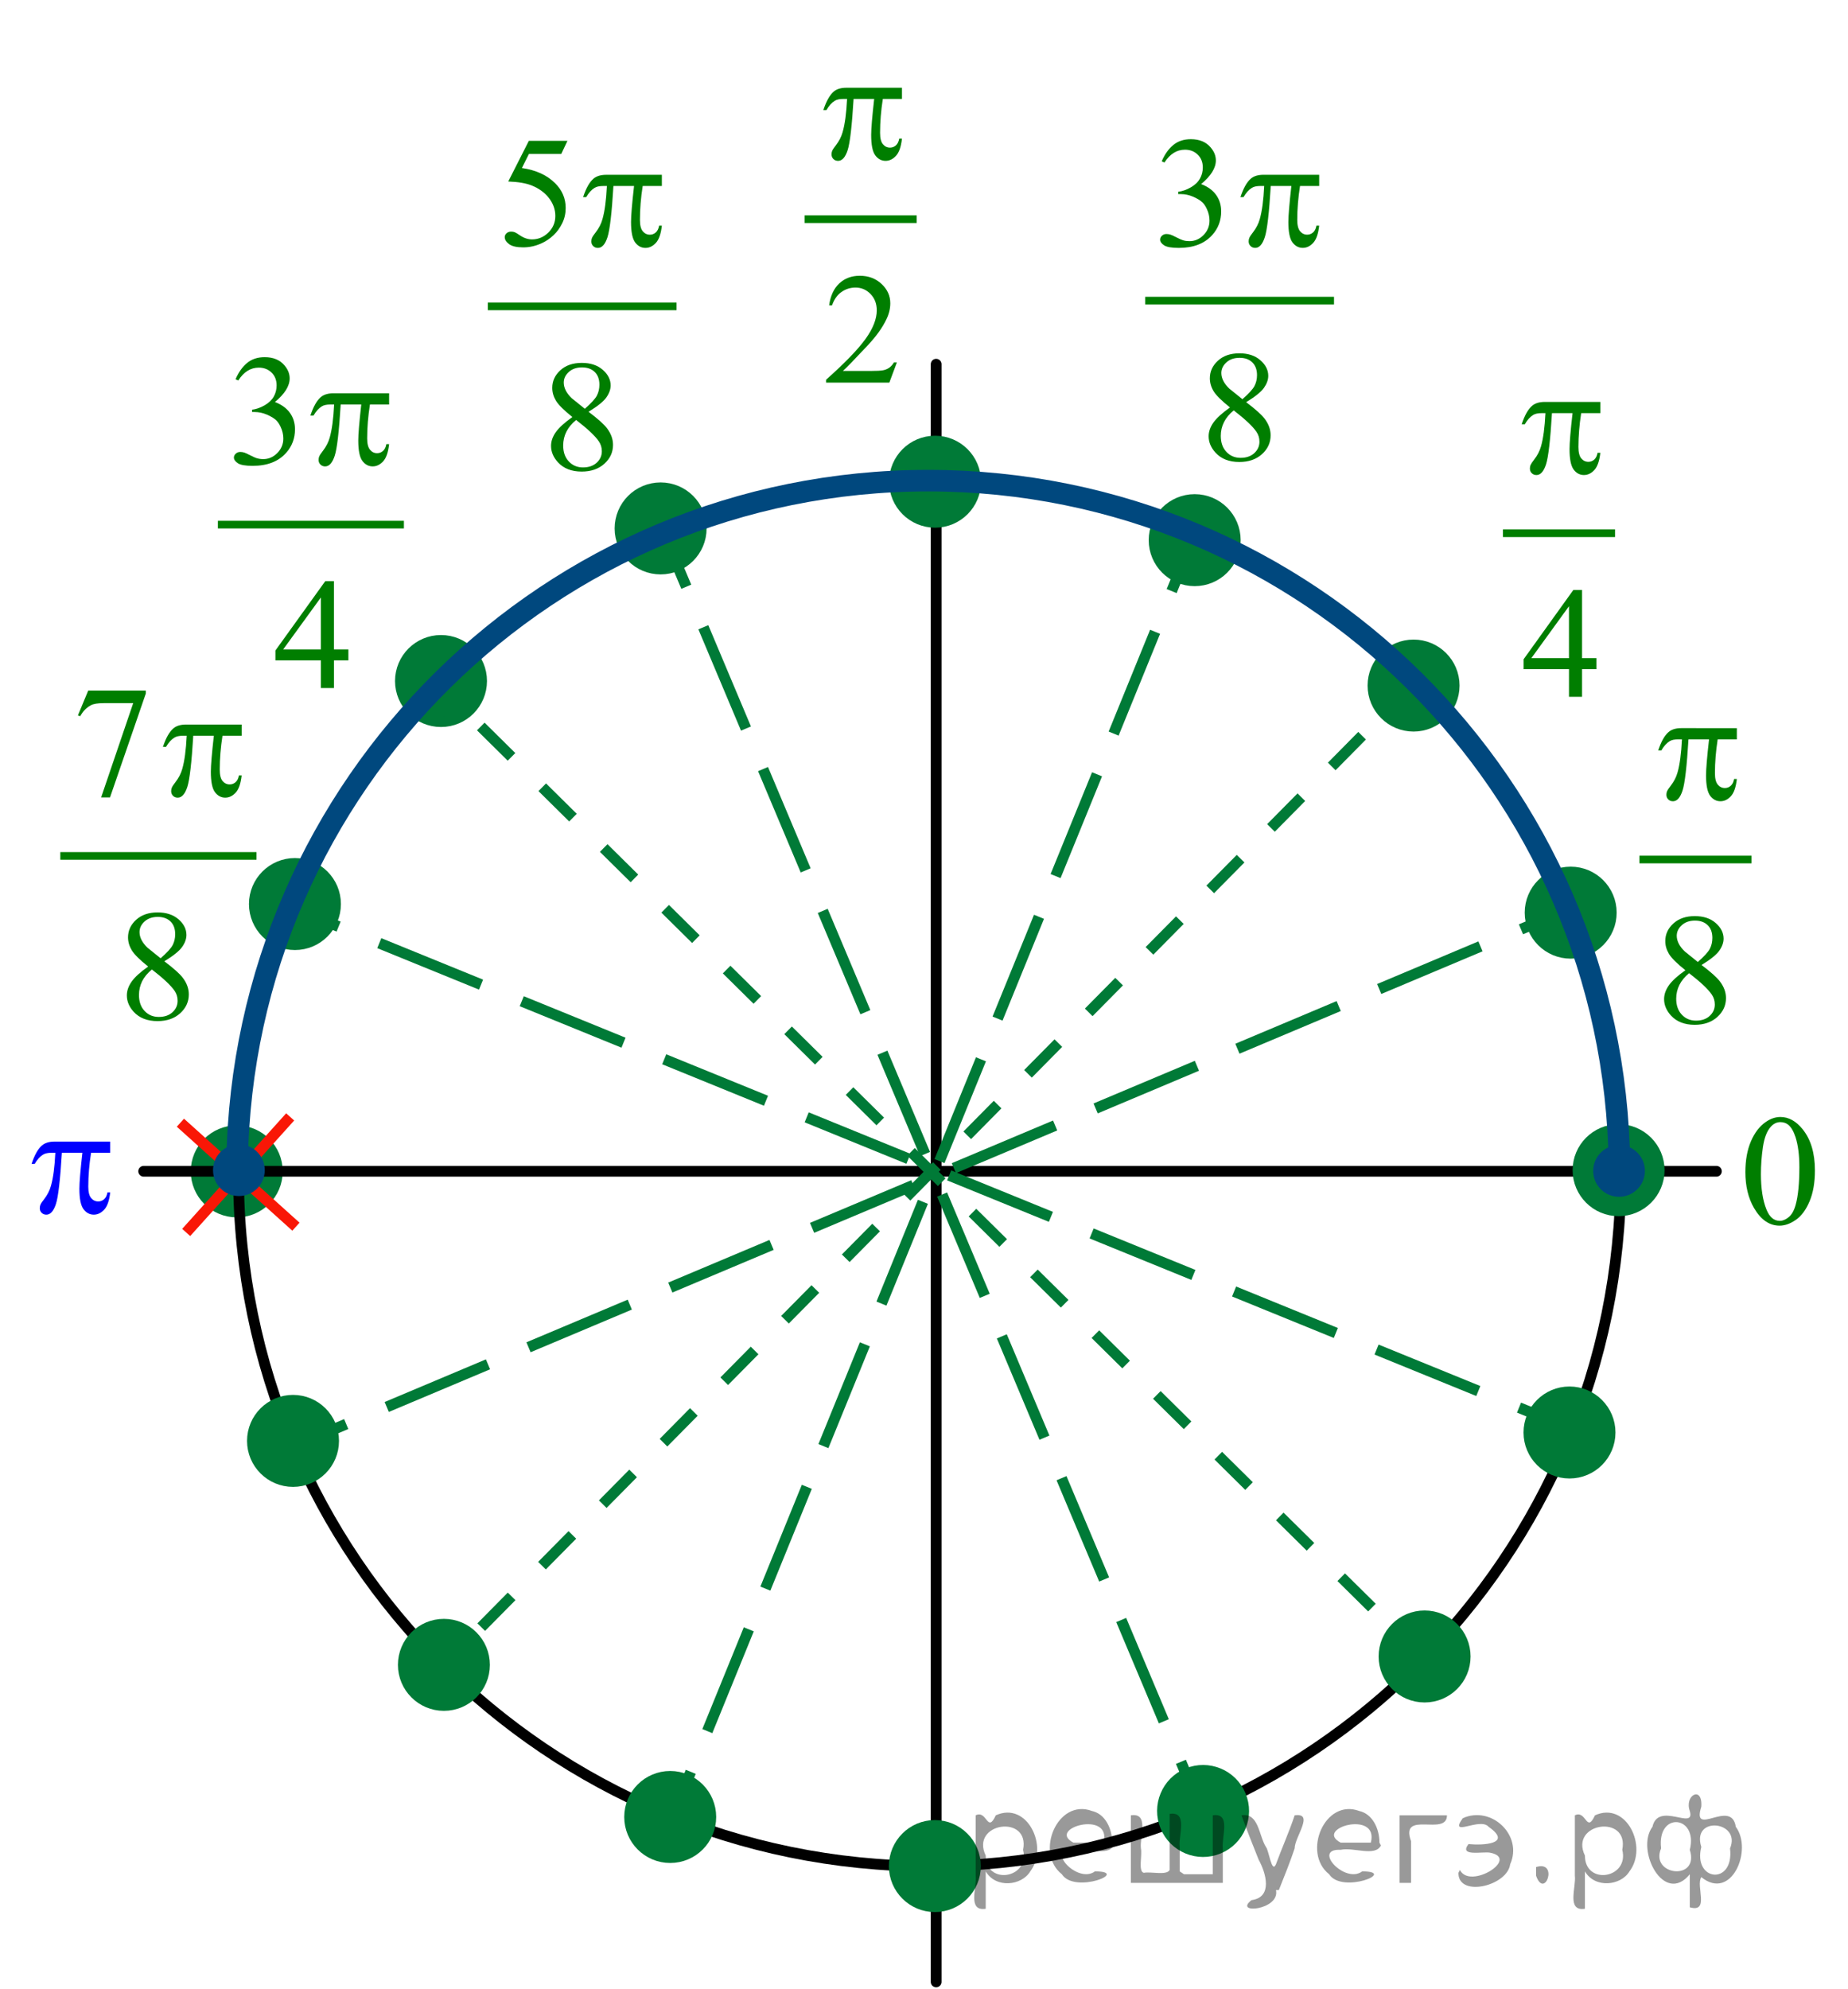 <?xml version="1.0" encoding="utf-8"?>
<!-- Generator: Adobe Illustrator 16.0.0, SVG Export Plug-In . SVG Version: 6.00 Build 0)  -->
<!DOCTYPE svg PUBLIC "-//W3C//DTD SVG 1.1//EN" "http://www.w3.org/Graphics/SVG/1.1/DTD/svg11.dtd">
<svg version="1.1" id="Слой_1" xmlns="http://www.w3.org/2000/svg" xmlns:xlink="http://www.w3.org/1999/xlink" x="0px" y="0px"
	 width="128.609px" height="138.4px" viewBox="0 0 128.609 138.4" enable-background="new 0 0 128.609 138.4" xml:space="preserve">
<path fill="#007A37" d="M16.475,78.673c-1.56,0-2.824,1.266-2.824,2.826s1.266,2.824,2.824,2.824c1.562,0,2.825-1.264,2.825-2.824
	S18.036,78.673,16.475,78.673L16.475,78.673z"/>
<path fill="none" stroke="#007A37" stroke-width="0.75" stroke-linecap="round" stroke-linejoin="round" stroke-miterlimit="8" d="
	M16.475,78.673c-1.56,0-2.824,1.266-2.824,2.826s1.266,2.824,2.824,2.824c1.562,0,2.825-1.264,2.825-2.824
	S18.036,78.673,16.475,78.673L16.475,78.673z"/>
<g>
	<g>
		<defs>
			<rect id="SVGID_1_" x="0" y="0.04" width="128.52" height="138.36"/>
		</defs>
		<clipPath id="SVGID_2_">
			<use xlink:href="#SVGID_1_"  overflow="visible"/>
		</clipPath>
	</g>
</g>
<path fill="none" stroke="#000000" stroke-width="0.75" stroke-linecap="round" stroke-linejoin="round" stroke-miterlimit="8" d="
	M64.7,33.64c-26.566,0-48.101,21.533-48.101,48.1s21.534,48.1,48.101,48.1c26.565,0,48.1-21.532,48.1-48.1S91.267,33.64,64.7,33.64
	L64.7,33.64z"/>
<line fill="none" stroke="#000000" stroke-width="0.75" stroke-linecap="round" stroke-linejoin="round" stroke-miterlimit="8" x1="65.15" y1="25.34" x2="65.15" y2="137.89"/>
<line fill="none" stroke="#000000" stroke-width="0.75" stroke-linecap="round" stroke-linejoin="round" stroke-miterlimit="8" x1="10" y1="81.49" x2="119.45" y2="81.49"/>
<path fill="#007A37" d="M98.375,44.873c-1.562,0-2.825,1.266-2.825,2.825c0,1.561,1.265,2.825,2.825,2.825
	c1.56,0,2.825-1.266,2.825-2.825S99.936,44.873,98.375,44.873L98.375,44.873z"/>
<path fill="none" stroke="#007A37" stroke-width="0.75" stroke-linecap="round" stroke-linejoin="round" stroke-miterlimit="8" d="
	M98.375,44.873c-1.562,0-2.825,1.266-2.825,2.825c0,1.561,1.265,2.825,2.825,2.825c1.56,0,2.825-1.266,2.825-2.825
	S99.936,44.873,98.375,44.873L98.375,44.873z"/>
<g>
	<g>
		<defs>
			<rect id="SVGID_3_" x="0.01" y="77.35" width="10.25" height="10"/>
		</defs>
		<clipPath id="SVGID_4_">
			<use xlink:href="#SVGID_3_"  overflow="visible"/>
		</clipPath>
		<g clip-path="url(#SVGID_4_)">
			<path fill="#0000FF" d="M7.669,79.425v0.779H6.337c-0.128,0.819-0.193,1.605-0.193,2.357c0,0.369,0.066,0.633,0.198,0.792
				s0.297,0.238,0.496,0.238c0.158,0,0.295-0.054,0.413-0.16c0.117-0.107,0.191-0.264,0.226-0.468h0.192
				c-0.063,0.565-0.201,0.966-0.416,1.197c-0.215,0.232-0.456,0.349-0.725,0.349c-0.286,0-0.524-0.127-0.716-0.381
				c-0.19-0.254-0.287-0.729-0.287-1.423c0-0.438,0.07-1.271,0.209-2.503H4.306c-0.114,1.876-0.251,3.063-0.413,3.562
				S3.509,84.51,3.227,84.51c-0.132,0-0.242-0.043-0.328-0.129c-0.086-0.084-0.129-0.19-0.129-0.319
				c0-0.095,0.016-0.175,0.044-0.242c0.041-0.093,0.126-0.225,0.26-0.393c0.224-0.289,0.38-0.595,0.468-0.912
				c0.158-0.546,0.261-1.314,0.309-2.311H3.596c-0.268,0-0.468,0.043-0.6,0.129c-0.213,0.129-0.407,0.344-0.583,0.646H2.197
				c0.206-0.62,0.446-1.048,0.722-1.284c0.209-0.179,0.503-0.27,0.881-0.27H7.669z"/>
		</g>
	</g>
</g>
<g>
	<g>
		<defs>
			<rect id="SVGID_5_" x="102.81" y="21.85" width="12.3" height="48"/>
		</defs>
		<clipPath id="SVGID_6_">
			<use xlink:href="#SVGID_5_"  overflow="visible"/>
		</clipPath>
		
			<line clip-path="url(#SVGID_6_)" fill="none" stroke="#007E00" stroke-width="0.531" stroke-linecap="square" stroke-miterlimit="10" x1="104.86" y1="37.1" x2="112.131" y2="37.1"/>
	</g>
	<g>
		<defs>
			<rect id="SVGID_7_" x="102.81" y="21.85" width="12.3" height="48"/>
		</defs>
		<clipPath id="SVGID_8_">
			<use xlink:href="#SVGID_7_"  overflow="visible"/>
		</clipPath>
		<g clip-path="url(#SVGID_8_)">
			<path fill="#007E00" d="M111.103,45.792v0.764h-1.002v1.923h-0.909v-1.923h-3.159v-0.688l3.463-4.823h0.605v4.748H111.103z
				 M109.191,45.792v-3.615l-2.62,3.615H109.191z"/>
		</g>
	</g>
	<g>
		<defs>
			<rect id="SVGID_9_" x="102.81" y="21.85" width="12.3" height="48"/>
		</defs>
		<clipPath id="SVGID_10_">
			<use xlink:href="#SVGID_9_"  overflow="visible"/>
		</clipPath>
		<g clip-path="url(#SVGID_10_)">
			<path fill="#007E00" d="M111.373,27.964v0.779h-1.333c-0.128,0.82-0.192,1.606-0.192,2.358c0,0.368,0.066,0.633,0.198,0.792
				c0.132,0.158,0.298,0.238,0.495,0.238c0.158,0,0.296-0.054,0.413-0.16c0.117-0.107,0.192-0.264,0.226-0.468h0.193
				c-0.063,0.566-0.201,0.965-0.416,1.198s-0.456,0.349-0.725,0.349c-0.286,0-0.524-0.127-0.716-0.381
				c-0.19-0.254-0.286-0.729-0.286-1.423c0-0.437,0.069-1.271,0.209-2.503h-1.432c-0.113,1.876-0.251,3.063-0.413,3.562
				c-0.161,0.497-0.383,0.746-0.666,0.746c-0.132,0-0.241-0.043-0.327-0.129c-0.087-0.086-0.13-0.192-0.13-0.321
				c0-0.094,0.015-0.175,0.044-0.242c0.041-0.093,0.127-0.225,0.259-0.393c0.226-0.29,0.38-0.594,0.47-0.912
				c0.156-0.545,0.26-1.314,0.308-2.311h-0.253c-0.269,0-0.468,0.043-0.602,0.129c-0.213,0.129-0.406,0.344-0.582,0.646H105.9
				c0.205-0.62,0.446-1.047,0.723-1.284c0.209-0.179,0.502-0.27,0.881-0.27L111.373,27.964L111.373,27.964z"/>
		</g>
	</g>
</g>
<g>
	<path fill="#007E00" d="M121.467,81.551c0-0.831,0.129-1.546,0.387-2.146s0.601-1.047,1.026-1.34
		c0.332-0.233,0.674-0.351,1.027-0.351c0.573,0,1.089,0.285,1.546,0.854c0.569,0.705,0.854,1.661,0.854,2.868
		c0,0.845-0.125,1.563-0.376,2.152c-0.25,0.592-0.569,1.021-0.957,1.286c-0.389,0.268-0.763,0.4-1.124,0.4
		c-0.714,0-1.308-0.41-1.783-1.229C121.668,83.358,121.467,82.525,121.467,81.551z M122.549,81.686c0,1.002,0.127,1.819,0.381,2.454
		c0.21,0.532,0.522,0.801,0.938,0.801c0.198,0,0.404-0.087,0.617-0.261c0.215-0.175,0.376-0.466,0.486-0.873
		c0.169-0.616,0.254-1.484,0.254-2.604c0-0.831-0.089-1.523-0.265-2.079c-0.133-0.412-0.304-0.703-0.515-0.875
		c-0.15-0.118-0.333-0.178-0.547-0.178c-0.25,0-0.473,0.109-0.668,0.328c-0.265,0.297-0.444,0.764-0.541,1.4
		C122.595,80.437,122.549,81.066,122.549,81.686z"/>
</g>
<rect x="32.16" y="6.067" fill="none" width="17.449" height="29"/>
<line fill="none" stroke="#007E00" stroke-width="0.531" stroke-linecap="square" stroke-miterlimit="10" x1="34.213" y1="21.317" x2="46.819" y2="21.317"/>
<rect x="32.16" y="6.067" fill="none" width="17.449" height="29"/>
<g>
	<path fill="#007E00" d="M39.491,9.798l-0.431,0.913h-2.25l-0.49,0.979c0.975,0.14,1.745,0.492,2.315,1.058
		c0.488,0.487,0.733,1.061,0.733,1.719c0,0.384-0.08,0.738-0.24,1.063s-0.361,0.604-0.604,0.833
		c-0.242,0.229-0.513,0.414-0.811,0.553c-0.423,0.197-0.856,0.295-1.301,0.295c-0.449,0-0.775-0.074-0.979-0.223
		c-0.204-0.149-0.307-0.313-0.307-0.492c0-0.1,0.042-0.188,0.127-0.266s0.19-0.116,0.32-0.116c0.095,0,0.179,0.014,0.25,0.043
		s0.193,0.102,0.366,0.22c0.275,0.187,0.556,0.279,0.838,0.279c0.431,0,0.809-0.158,1.134-0.475
		c0.324-0.317,0.487-0.703,0.487-1.158c0-0.44-0.146-0.852-0.436-1.232c-0.291-0.381-0.691-0.676-1.202-0.884
		c-0.4-0.161-0.946-0.254-1.638-0.279l1.434-2.831h2.684V9.798z"/>
</g>
<rect x="32.16" y="6.067" fill="none" width="17.449" height="29"/>
<g>
	<path fill="#007E00" d="M39.835,29.016c-0.592-0.474-0.975-0.853-1.146-1.14s-0.256-0.583-0.256-0.892
		c0-0.474,0.188-0.88,0.563-1.222c0.374-0.343,0.872-0.514,1.494-0.514c0.603,0,1.088,0.159,1.454,0.479
		c0.367,0.318,0.553,0.682,0.553,1.09c0,0.271-0.101,0.55-0.298,0.833c-0.199,0.283-0.612,0.616-1.241,0.999
		c0.646,0.486,1.075,0.87,1.285,1.148c0.278,0.365,0.419,0.75,0.419,1.155c0,0.512-0.2,0.95-0.602,1.313
		c-0.4,0.362-0.927,0.545-1.577,0.545c-0.71,0-1.263-0.218-1.658-0.65c-0.316-0.347-0.476-0.727-0.476-1.139
		c0-0.322,0.111-0.643,0.334-0.958C38.907,29.748,39.291,29.399,39.835,29.016z M40.094,29.219c-0.305,0.25-0.531,0.524-0.678,0.819
		c-0.147,0.295-0.222,0.615-0.222,0.958c0,0.462,0.13,0.832,0.39,1.109c0.259,0.276,0.589,0.416,0.988,0.416
		c0.397,0,0.716-0.109,0.954-0.328c0.239-0.219,0.358-0.483,0.358-0.795c0-0.258-0.07-0.489-0.21-0.693
		C41.415,30.327,40.888,29.831,40.094,29.219z M40.7,28.441c0.44-0.387,0.721-0.692,0.838-0.916c0.117-0.225,0.177-0.479,0.177-0.76
		c0-0.376-0.108-0.671-0.325-0.884s-0.513-0.319-0.888-0.319s-0.682,0.104-0.915,0.316c-0.235,0.211-0.354,0.458-0.354,0.741
		c0,0.187,0.05,0.373,0.146,0.56c0.097,0.186,0.236,0.362,0.416,0.531L40.7,28.441z"/>
</g>
<rect x="32.16" y="6.067" fill="none" width="17.449" height="29"/>
<g>
	<path fill="#007E00" d="M46.061,12.162v0.779h-1.334c-0.129,0.819-0.192,1.605-0.192,2.357c0,0.369,0.065,0.634,0.198,0.792
		c0.133,0.159,0.297,0.239,0.496,0.239c0.158,0,0.296-0.054,0.413-0.161c0.118-0.106,0.193-0.263,0.228-0.467h0.191
		c-0.063,0.566-0.201,0.965-0.416,1.198c-0.215,0.232-0.457,0.349-0.725,0.349c-0.287,0-0.526-0.127-0.717-0.381
		c-0.191-0.254-0.287-0.729-0.287-1.423c0-0.438,0.069-1.271,0.21-2.503h-1.435c-0.113,1.876-0.252,3.063-0.414,3.561
		c-0.16,0.498-0.384,0.747-0.667,0.747c-0.132,0-0.24-0.043-0.327-0.129s-0.13-0.192-0.13-0.322c0-0.093,0.016-0.174,0.044-0.241
		c0.04-0.094,0.128-0.225,0.26-0.393c0.225-0.29,0.381-0.594,0.469-0.913c0.158-0.544,0.261-1.313,0.309-2.31H41.98
		c-0.268,0-0.468,0.043-0.601,0.129c-0.213,0.129-0.408,0.344-0.584,0.645H40.58c0.205-0.619,0.445-1.047,0.722-1.283
		c0.21-0.18,0.504-0.27,0.882-0.27L46.061,12.162L46.061,12.162z"/>
</g>
<path fill="#007A37" d="M83.142,34.756c-1.56,0-2.824,1.266-2.824,2.825c0,1.562,1.266,2.825,2.824,2.825
	c1.562,0,2.825-1.265,2.825-2.825S84.702,34.756,83.142,34.756L83.142,34.756z"/>
<path fill="none" stroke="#007A37" stroke-width="0.75" stroke-linecap="round" stroke-linejoin="round" stroke-miterlimit="8" d="
	M83.142,34.756c-1.56,0-2.824,1.266-2.824,2.825c0,1.562,1.266,2.825,2.824,2.825c1.562,0,2.825-1.265,2.825-2.825
	S84.702,34.756,83.142,34.756L83.142,34.756z"/>
<g>
	<g>
		<defs>
			<rect id="SVGID_11_" x="112.31" y="44.55" width="12.3" height="47.999"/>
		</defs>
		<clipPath id="SVGID_12_">
			<use xlink:href="#SVGID_11_"  overflow="visible"/>
		</clipPath>
		
			<line clip-path="url(#SVGID_12_)" fill="none" stroke="#007E00" stroke-width="0.531" stroke-linecap="square" stroke-miterlimit="10" x1="114.36" y1="59.8" x2="121.631" y2="59.8"/>
	</g>
	<g>
		<defs>
			<rect id="SVGID_13_" x="112.31" y="44.55" width="12.3" height="47.999"/>
		</defs>
		<clipPath id="SVGID_14_">
			<use xlink:href="#SVGID_13_"  overflow="visible"/>
		</clipPath>
		<g clip-path="url(#SVGID_14_)">
			<path fill="#007E00" d="M117.293,67.505c-0.592-0.473-0.973-0.852-1.144-1.139s-0.256-0.583-0.256-0.892
				c0-0.474,0.188-0.881,0.563-1.223c0.374-0.342,0.871-0.513,1.49-0.513c0.604,0,1.088,0.159,1.454,0.478
				c0.366,0.319,0.551,0.683,0.551,1.091c0,0.271-0.1,0.55-0.298,0.833c-0.197,0.282-0.61,0.615-1.237,0.999
				c0.646,0.486,1.072,0.869,1.282,1.148c0.278,0.365,0.419,0.75,0.419,1.155c0,0.512-0.2,0.95-0.602,1.313
				c-0.4,0.363-0.925,0.545-1.574,0.545c-0.709,0-1.261-0.217-1.656-0.648c-0.315-0.348-0.475-0.729-0.475-1.139
				c0-0.322,0.111-0.643,0.333-0.959C116.366,68.237,116.749,67.888,117.293,67.505z M117.551,67.709
				c-0.305,0.25-0.53,0.524-0.677,0.819c-0.147,0.295-0.221,0.615-0.221,0.958c0,0.462,0.13,0.832,0.389,1.108
				c0.259,0.277,0.588,0.416,0.987,0.416c0.396,0,0.715-0.108,0.952-0.326c0.239-0.22,0.358-0.483,0.358-0.795
				c0-0.259-0.07-0.489-0.21-0.693C118.871,68.817,118.344,68.321,117.551,67.709z M118.157,66.93
				c0.439-0.388,0.719-0.692,0.837-0.916c0.116-0.225,0.176-0.479,0.176-0.761c0-0.376-0.108-0.67-0.325-0.883
				c-0.216-0.213-0.512-0.32-0.886-0.32c-0.375,0-0.681,0.105-0.914,0.317c-0.235,0.211-0.354,0.458-0.354,0.741
				c0,0.186,0.05,0.373,0.146,0.559c0.098,0.187,0.236,0.363,0.416,0.532L118.157,66.93z"/>
		</g>
	</g>
	<g>
		<defs>
			<rect id="SVGID_15_" x="112.31" y="44.55" width="12.3" height="47.999"/>
		</defs>
		<clipPath id="SVGID_16_">
			<use xlink:href="#SVGID_15_"  overflow="visible"/>
		</clipPath>
		<g clip-path="url(#SVGID_16_)">
			<path fill="#007E00" d="M120.873,50.66v0.779h-1.333c-0.128,0.819-0.192,1.605-0.192,2.357c0,0.369,0.066,0.634,0.198,0.792
				c0.132,0.159,0.298,0.239,0.495,0.239c0.158,0,0.296-0.054,0.413-0.161c0.117-0.106,0.192-0.263,0.226-0.467h0.193
				c-0.063,0.566-0.201,0.965-0.416,1.198c-0.215,0.232-0.456,0.349-0.725,0.349c-0.286,0-0.524-0.127-0.716-0.381
				c-0.19-0.254-0.286-0.729-0.286-1.423c0-0.438,0.069-1.271,0.209-2.503h-1.432c-0.113,1.876-0.251,3.063-0.413,3.561
				c-0.161,0.498-0.383,0.747-0.666,0.747c-0.132,0-0.241-0.043-0.327-0.129c-0.087-0.086-0.13-0.193-0.13-0.322
				c0-0.093,0.015-0.174,0.044-0.241c0.041-0.094,0.127-0.225,0.259-0.393c0.226-0.29,0.38-0.594,0.47-0.913
				c0.156-0.544,0.26-1.313,0.308-2.31h-0.253c-0.269,0-0.468,0.043-0.602,0.129c-0.213,0.129-0.406,0.344-0.582,0.645H115.4
				c0.205-0.62,0.446-1.047,0.723-1.283c0.209-0.18,0.502-0.27,0.881-0.27L120.873,50.66L120.873,50.66z"/>
		</g>
	</g>
</g>
<path fill="#007A37" d="M109.309,60.673c-1.56,0-2.824,1.266-2.824,2.825c0,1.562,1.266,2.825,2.824,2.825
	c1.562,0,2.825-1.265,2.825-2.825S110.869,60.673,109.309,60.673L109.309,60.673z"/>
<path fill="none" stroke="#007A37" stroke-width="0.75" stroke-linecap="round" stroke-linejoin="round" stroke-miterlimit="8" d="
	M109.309,60.673c-1.56,0-2.824,1.266-2.824,2.825c0,1.562,1.266,2.825,2.824,2.825c1.562,0,2.825-1.265,2.825-2.825
	S110.869,60.673,109.309,60.673L109.309,60.673z"/>
<path fill="#007A37" d="M45.975,33.94c-1.561,0-2.825,1.265-2.825,2.825s1.266,2.824,2.825,2.824c1.561,0,2.825-1.265,2.825-2.824
	C48.801,35.205,47.536,33.94,45.975,33.94L45.975,33.94z"/>
<path fill="none" stroke="#007A37" stroke-width="0.75" stroke-linecap="round" stroke-linejoin="round" stroke-miterlimit="8" d="
	M45.975,33.94c-1.561,0-2.825,1.265-2.825,2.825s1.266,2.824,2.825,2.824c1.561,0,2.825-1.265,2.825-2.824
	C48.801,35.205,47.536,33.94,45.975,33.94L45.975,33.94z"/>
<path fill="#007A37" d="M30.691,44.557c-1.56,0-2.824,1.265-2.824,2.824c0,1.561,1.265,2.825,2.824,2.825
	c1.562,0,2.825-1.265,2.825-2.825S32.252,44.557,30.691,44.557L30.691,44.557z"/>
<path fill="none" stroke="#007A37" stroke-width="0.75" stroke-linecap="round" stroke-linejoin="round" stroke-miterlimit="8" d="
	M30.691,44.557c-1.56,0-2.824,1.265-2.824,2.824c0,1.561,1.265,2.825,2.824,2.825c1.562,0,2.825-1.265,2.825-2.825
	S32.252,44.557,30.691,44.557L30.691,44.557z"/>
<path fill="#007A37" d="M20.525,60.073c-1.56,0-2.824,1.265-2.824,2.825c0,1.56,1.265,2.825,2.824,2.825
	c1.562,0,2.825-1.266,2.825-2.825C23.35,61.337,22.085,60.073,20.525,60.073L20.525,60.073z"/>
<path fill="none" stroke="#007A37" stroke-width="0.75" stroke-linecap="round" stroke-linejoin="round" stroke-miterlimit="8" d="
	M20.525,60.073c-1.56,0-2.824,1.265-2.824,2.825c0,1.56,1.265,2.825,2.824,2.825c1.562,0,2.825-1.266,2.825-2.825
	C23.35,61.337,22.085,60.073,20.525,60.073L20.525,60.073z"/>
<line fill="none" stroke="#007E00" stroke-width="0.531" stroke-linecap="square" stroke-miterlimit="10" x1="79.967" y1="20.915" x2="92.573" y2="20.915"/>
<g>
	<g>
		<path fill="#007E00" d="M80.848,11.222c0.213-0.493,0.482-0.87,0.809-1.137s0.73-0.4,1.217-0.4c0.598,0,1.059,0.191,1.377,0.57
			c0.244,0.281,0.365,0.584,0.365,0.907c0,0.531-0.342,1.078-1.025,1.645c0.459,0.176,0.807,0.426,1.041,0.752
			c0.236,0.326,0.354,0.709,0.354,1.15c0,0.629-0.205,1.176-0.617,1.637c-0.537,0.602-1.314,0.902-2.332,0.902
			c-0.504,0-0.848-0.061-1.029-0.184c-0.182-0.121-0.271-0.252-0.271-0.391c0-0.105,0.043-0.195,0.129-0.275
			c0.086-0.078,0.189-0.117,0.311-0.117c0.092,0,0.188,0.014,0.281,0.043c0.063,0.018,0.205,0.082,0.426,0.195
			c0.219,0.113,0.373,0.18,0.457,0.201c0.137,0.041,0.281,0.059,0.438,0.059c0.375,0,0.699-0.141,0.979-0.424
			c0.277-0.281,0.416-0.617,0.416-1.004c0-0.283-0.063-0.559-0.193-0.826c-0.094-0.201-0.199-0.354-0.313-0.457
			c-0.158-0.143-0.375-0.273-0.652-0.389c-0.273-0.117-0.557-0.176-0.842-0.176h-0.176v-0.16c0.289-0.037,0.582-0.139,0.873-0.307
			c0.293-0.168,0.504-0.371,0.637-0.607s0.199-0.496,0.199-0.779c0-0.369-0.119-0.666-0.355-0.893
			c-0.236-0.229-0.531-0.342-0.885-0.342c-0.57,0-1.045,0.297-1.428,0.893L80.848,11.222z"/>
	</g>
	<g>
		<path fill="#007E00" d="M91.807,12.16v0.779h-1.334c-0.129,0.819-0.193,1.605-0.193,2.357c0,0.369,0.066,0.634,0.197,0.792
			c0.133,0.159,0.299,0.239,0.496,0.239c0.158,0,0.297-0.054,0.414-0.161c0.119-0.106,0.193-0.263,0.227-0.467h0.193
			c-0.063,0.566-0.201,0.965-0.416,1.198c-0.215,0.232-0.457,0.349-0.725,0.349c-0.287,0-0.525-0.127-0.717-0.381
			s-0.287-0.729-0.287-1.423c0-0.438,0.07-1.271,0.209-2.503h-1.434c-0.113,1.876-0.252,3.063-0.414,3.561s-0.385,0.747-0.666,0.747
			c-0.133,0-0.242-0.043-0.328-0.129s-0.131-0.193-0.131-0.322c0-0.093,0.016-0.174,0.045-0.241
			c0.039-0.094,0.125-0.225,0.258-0.393c0.225-0.29,0.381-0.594,0.469-0.913c0.158-0.544,0.262-1.313,0.309-2.31h-0.252
			c-0.27,0-0.469,0.043-0.602,0.129c-0.213,0.129-0.408,0.344-0.584,0.645h-0.215c0.207-0.62,0.447-1.047,0.723-1.283
			c0.209-0.18,0.502-0.27,0.881-0.27L91.807,12.16L91.807,12.16z"/>
	</g>
</g>
<g>
	<g>
		<defs>
			<rect id="SVGID_17_" x="13.377" y="21.25" width="17.45" height="48"/>
		</defs>
		<clipPath id="SVGID_18_">
			<use xlink:href="#SVGID_17_"  overflow="visible"/>
		</clipPath>
		
			<line clip-path="url(#SVGID_18_)" fill="none" stroke="#007E00" stroke-width="0.531" stroke-linecap="square" stroke-miterlimit="10" x1="15.429" y1="36.5" x2="27.844" y2="36.5"/>
	</g>
	<g>
		<defs>
			<rect id="SVGID_19_" x="13.377" y="21.25" width="17.45" height="48"/>
		</defs>
		<clipPath id="SVGID_20_">
			<use xlink:href="#SVGID_19_"  overflow="visible"/>
		</clipPath>
		<g clip-path="url(#SVGID_20_)">
			<path fill="#007E00" d="M16.392,26.385c0.213-0.49,0.482-0.868,0.809-1.136c0.325-0.267,0.73-0.399,1.216-0.399
				c0.599,0,1.059,0.189,1.378,0.568c0.243,0.283,0.364,0.585,0.364,0.908c0,0.53-0.343,1.078-1.025,1.644
				c0.459,0.176,0.807,0.427,1.042,0.753c0.235,0.325,0.353,0.709,0.353,1.148c0,0.63-0.206,1.176-0.617,1.638
				c-0.537,0.603-1.314,0.902-2.332,0.902c-0.503,0-0.847-0.061-1.028-0.183s-0.273-0.252-0.273-0.393
				c0-0.104,0.043-0.194,0.131-0.273c0.086-0.079,0.189-0.118,0.311-0.118c0.092,0,0.186,0.014,0.281,0.043
				c0.063,0.018,0.204,0.083,0.425,0.196c0.22,0.112,0.373,0.18,0.458,0.2c0.136,0.04,0.281,0.06,0.436,0.06
				c0.375,0,0.701-0.143,0.979-0.424c0.278-0.282,0.417-0.618,0.417-1.004c0-0.283-0.064-0.56-0.193-0.827
				c-0.095-0.201-0.2-0.354-0.313-0.457c-0.158-0.144-0.375-0.273-0.651-0.39c-0.274-0.116-0.557-0.175-0.843-0.175h-0.176v-0.161
				c0.29-0.035,0.582-0.138,0.874-0.306s0.504-0.371,0.637-0.607c0.133-0.235,0.199-0.495,0.199-0.778
				c0-0.369-0.119-0.667-0.355-0.895c-0.237-0.228-0.532-0.341-0.885-0.341c-0.57,0-1.045,0.297-1.428,0.893L16.392,26.385z"/>
		</g>
	</g>
	<g>
		<defs>
			<rect id="SVGID_21_" x="13.377" y="21.25" width="17.45" height="48"/>
		</defs>
		<clipPath id="SVGID_22_">
			<use xlink:href="#SVGID_21_"  overflow="visible"/>
		</clipPath>
		<g clip-path="url(#SVGID_22_)">
			<path fill="#007E00" d="M24.245,45.183v0.763h-1.003v1.923h-0.91v-1.923h-3.165v-0.688l3.468-4.822h0.606v4.748H24.245z
				 M22.332,45.183v-3.615l-2.624,3.615H22.332z"/>
		</g>
	</g>
	<g>
		<defs>
			<rect id="SVGID_23_" x="13.377" y="21.25" width="17.45" height="48"/>
		</defs>
		<clipPath id="SVGID_24_">
			<use xlink:href="#SVGID_23_"  overflow="visible"/>
		</clipPath>
		<g clip-path="url(#SVGID_24_)">
			<path fill="#007E00" d="M27.079,27.363v0.779h-1.334c-0.129,0.819-0.193,1.605-0.193,2.357c0,0.369,0.066,0.633,0.198,0.792
				s0.298,0.239,0.496,0.239c0.157,0,0.296-0.054,0.414-0.161c0.117-0.106,0.192-0.263,0.226-0.467h0.193
				c-0.063,0.565-0.201,0.965-0.416,1.198c-0.216,0.232-0.457,0.349-0.726,0.349c-0.287,0-0.524-0.127-0.717-0.381
				c-0.191-0.254-0.287-0.729-0.287-1.423c0-0.438,0.07-1.271,0.209-2.503H23.71c-0.114,1.876-0.252,3.063-0.414,3.561
				s-0.384,0.747-0.667,0.747c-0.132,0-0.242-0.043-0.328-0.129s-0.13-0.193-0.13-0.322c0-0.093,0.015-0.174,0.044-0.242
				c0.04-0.093,0.126-0.224,0.259-0.392c0.224-0.29,0.38-0.594,0.469-0.913c0.158-0.544,0.262-1.313,0.31-2.31h-0.253
				c-0.27,0-0.47,0.043-0.602,0.129c-0.213,0.129-0.407,0.344-0.584,0.645h-0.215c0.206-0.62,0.447-1.047,0.722-1.284
				c0.209-0.179,0.504-0.269,0.883-0.269L27.079,27.363L27.079,27.363z"/>
		</g>
	</g>
</g>
<g>
	<g>
		<defs>
			<rect id="SVGID_25_" x="2.41" y="44.3" width="17.449" height="47.999"/>
		</defs>
		<clipPath id="SVGID_26_">
			<use xlink:href="#SVGID_25_"  overflow="visible"/>
		</clipPath>
		
			<line clip-path="url(#SVGID_26_)" fill="none" stroke="#007E00" stroke-width="0.531" stroke-linecap="square" stroke-miterlimit="10" x1="4.463" y1="59.55" x2="17.583" y2="59.55"/>
	</g>
	<g>
		<defs>
			<rect id="SVGID_27_" x="2.41" y="44.3" width="17.449" height="47.999"/>
		</defs>
		<clipPath id="SVGID_28_">
			<use xlink:href="#SVGID_27_"  overflow="visible"/>
		</clipPath>
		<g clip-path="url(#SVGID_28_)">
			<path fill="#007E00" d="M6.14,48.046h4.008v0.204l-2.492,7.23H7.038l2.232-6.559H7.215c-0.416,0-0.711,0.048-0.888,0.146
				c-0.31,0.165-0.558,0.419-0.744,0.763l-0.16-0.059L6.14,48.046z"/>
		</g>
	</g>
	<g>
		<defs>
			<rect id="SVGID_29_" x="2.41" y="44.3" width="17.449" height="47.999"/>
		</defs>
		<clipPath id="SVGID_30_">
			<use xlink:href="#SVGID_29_"  overflow="visible"/>
		</clipPath>
		<g clip-path="url(#SVGID_30_)">
			<path fill="#007E00" d="M10.311,67.247c-0.592-0.473-0.973-0.852-1.144-1.139S8.91,65.525,8.91,65.216
				c0-0.473,0.188-0.88,0.563-1.222s0.873-0.513,1.494-0.513c0.603,0,1.088,0.159,1.456,0.478c0.368,0.319,0.551,0.683,0.551,1.09
				c0,0.272-0.099,0.551-0.298,0.833c-0.198,0.283-0.612,0.616-1.24,0.999c0.647,0.487,1.075,0.87,1.285,1.149
				c0.279,0.365,0.419,0.75,0.419,1.155c0,0.512-0.201,0.949-0.601,1.313c-0.4,0.363-0.927,0.545-1.577,0.545
				c-0.709,0-1.263-0.217-1.66-0.648c-0.316-0.349-0.474-0.729-0.474-1.14c0-0.322,0.11-0.642,0.333-0.959
				C9.384,67.98,9.767,67.63,10.311,67.247z M10.57,67.451c-0.305,0.25-0.53,0.524-0.678,0.819c-0.146,0.295-0.22,0.614-0.22,0.958
				c0,0.462,0.129,0.832,0.389,1.108c0.259,0.277,0.589,0.416,0.989,0.416c0.396,0,0.715-0.108,0.954-0.327s0.357-0.482,0.357-0.795
				c0-0.258-0.069-0.488-0.209-0.692C11.892,68.56,11.364,68.063,10.57,67.451z M11.177,66.672c0.441-0.387,0.72-0.691,0.838-0.916
				c0.118-0.224,0.177-0.478,0.177-0.76c0-0.376-0.107-0.67-0.324-0.883c-0.218-0.213-0.514-0.32-0.889-0.32
				s-0.68,0.105-0.916,0.317c-0.234,0.211-0.353,0.458-0.353,0.741c0,0.186,0.048,0.373,0.146,0.559
				c0.098,0.187,0.236,0.363,0.416,0.532L11.177,66.672z"/>
		</g>
	</g>
	<g>
		<defs>
			<rect id="SVGID_31_" x="2.41" y="44.3" width="17.449" height="47.999"/>
		</defs>
		<clipPath id="SVGID_32_">
			<use xlink:href="#SVGID_31_"  overflow="visible"/>
		</clipPath>
		<g clip-path="url(#SVGID_32_)">
			<path fill="#007E00" d="M16.818,50.41v0.779h-1.334c-0.129,0.819-0.192,1.605-0.192,2.357c0,0.369,0.065,0.634,0.197,0.792
				c0.133,0.159,0.299,0.239,0.496,0.239c0.158,0,0.296-0.054,0.414-0.161c0.118-0.106,0.193-0.263,0.227-0.467h0.192
				c-0.063,0.566-0.2,0.965-0.416,1.198c-0.215,0.232-0.457,0.349-0.725,0.349c-0.287,0-0.525-0.127-0.717-0.381
				s-0.287-0.729-0.287-1.423c0-0.438,0.07-1.271,0.209-2.503H13.45c-0.114,1.876-0.252,3.063-0.414,3.561s-0.385,0.747-0.667,0.747
				c-0.133,0-0.242-0.043-0.328-0.129s-0.13-0.193-0.13-0.322c0-0.093,0.015-0.174,0.044-0.241c0.04-0.094,0.126-0.225,0.259-0.393
				c0.224-0.29,0.38-0.594,0.469-0.913c0.158-0.544,0.261-1.313,0.31-2.31h-0.254c-0.269,0-0.469,0.043-0.601,0.129
				c-0.213,0.129-0.408,0.344-0.584,0.645h-0.215c0.206-0.62,0.447-1.047,0.722-1.283c0.209-0.18,0.503-0.27,0.882-0.27
				L16.818,50.41L16.818,50.41z"/>
		</g>
	</g>
</g>
<g>
	<g>
		<defs>
			<rect id="SVGID_33_" x="54.21" y="0" width="12.3" height="48"/>
		</defs>
		<clipPath id="SVGID_34_">
			<use xlink:href="#SVGID_33_"  overflow="visible"/>
		</clipPath>
		
			<line clip-path="url(#SVGID_34_)" fill="none" stroke="#007E00" stroke-width="0.531" stroke-linecap="square" stroke-miterlimit="10" x1="56.26" y1="15.25" x2="63.531" y2="15.25"/>
	</g>
	<g>
		<defs>
			<rect id="SVGID_35_" x="54.21" y="0" width="12.3" height="48"/>
		</defs>
		<clipPath id="SVGID_36_">
			<use xlink:href="#SVGID_35_"  overflow="visible"/>
		</clipPath>
		<g clip-path="url(#SVGID_36_)">
			<path fill="#007E00" d="M62.416,25.217l-0.523,1.402h-4.404V26.42c1.296-1.152,2.208-2.095,2.736-2.825
				c0.528-0.729,0.792-1.397,0.792-2.003c0-0.462-0.145-0.841-0.435-1.139c-0.29-0.297-0.638-0.446-1.041-0.446
				c-0.367,0-0.697,0.105-0.988,0.314c-0.292,0.209-0.507,0.516-0.647,0.921h-0.203c0.092-0.663,0.327-1.171,0.708-1.525
				c0.38-0.354,0.854-0.531,1.423-0.531c0.604,0,1.11,0.189,1.517,0.568c0.405,0.379,0.608,0.827,0.608,1.344
				c0,0.368-0.088,0.737-0.265,1.105c-0.271,0.58-0.712,1.194-1.32,1.842c-0.914,0.975-1.484,1.562-1.712,1.763h1.948
				c0.396,0,0.675-0.015,0.834-0.043c0.16-0.029,0.305-0.088,0.433-0.175c0.128-0.088,0.24-0.212,0.336-0.374L62.416,25.217
				L62.416,25.217z"/>
		</g>
	</g>
	<g>
		<defs>
			<rect id="SVGID_37_" x="54.21" y="0" width="12.3" height="48"/>
		</defs>
		<clipPath id="SVGID_38_">
			<use xlink:href="#SVGID_37_"  overflow="visible"/>
		</clipPath>
		<g clip-path="url(#SVGID_38_)">
			<path fill="#007E00" d="M62.771,6.105v0.778h-1.332c-0.128,0.82-0.192,1.606-0.192,2.358c0,0.369,0.065,0.633,0.197,0.792
				c0.133,0.159,0.298,0.239,0.496,0.239c0.158,0,0.295-0.055,0.413-0.161c0.117-0.107,0.192-0.263,0.227-0.467h0.191
				c-0.062,0.565-0.201,0.965-0.416,1.197c-0.215,0.233-0.456,0.35-0.724,0.35c-0.287,0-0.525-0.127-0.716-0.381
				c-0.191-0.254-0.287-0.729-0.287-1.423c0-0.438,0.07-1.271,0.209-2.504h-1.433c-0.113,1.876-0.251,3.063-0.412,3.562
				c-0.162,0.498-0.385,0.747-0.666,0.747c-0.133,0-0.242-0.043-0.328-0.129s-0.129-0.193-0.129-0.322
				c0-0.093,0.015-0.174,0.044-0.242c0.041-0.093,0.126-0.224,0.259-0.392c0.224-0.29,0.38-0.594,0.468-0.913
				c0.158-0.544,0.261-1.314,0.31-2.311h-0.254c-0.268,0-0.468,0.043-0.6,0.13c-0.213,0.129-0.407,0.344-0.583,0.645h-0.215
				c0.206-0.62,0.446-1.047,0.721-1.284c0.209-0.179,0.503-0.269,0.881-0.269L62.771,6.105L62.771,6.105z"/>
		</g>
	</g>
</g>
<path fill="#007A37" d="M65.075,30.69c-1.562,0-2.825,1.265-2.825,2.825s1.265,2.824,2.825,2.824c1.56,0,2.824-1.265,2.824-2.824
	C67.9,31.955,66.636,30.69,65.075,30.69L65.075,30.69z"/>
<path fill="none" stroke="#007A37" stroke-width="0.75" stroke-linecap="round" stroke-linejoin="round" stroke-miterlimit="8" d="
	M65.075,30.69c-1.562,0-2.825,1.265-2.825,2.825s1.265,2.824,2.825,2.824c1.56,0,2.824-1.265,2.824-2.824
	C67.9,31.955,66.636,30.69,65.075,30.69L65.075,30.69z"/>
<path fill="#007A37" d="M20.392,97.424c-1.56,0-2.824,1.266-2.824,2.825c0,1.562,1.266,2.825,2.824,2.825
	c1.562,0,2.825-1.265,2.825-2.825S21.952,97.424,20.392,97.424L20.392,97.424z"/>
<path fill="none" stroke="#007A37" stroke-width="0.75" stroke-linecap="round" stroke-linejoin="round" stroke-miterlimit="8" d="
	M20.392,97.424c-1.56,0-2.824,1.266-2.824,2.825c0,1.562,1.266,2.825,2.824,2.825c1.562,0,2.825-1.265,2.825-2.825
	S21.952,97.424,20.392,97.424L20.392,97.424z"/>
<path fill="#007A37" d="M112.643,78.591c-1.56,0-2.824,1.266-2.824,2.824c0,1.563,1.266,2.825,2.824,2.825
	c1.562,0,2.825-1.265,2.825-2.825S114.203,78.591,112.643,78.591L112.643,78.591z"/>
<path fill="none" stroke="#007A37" stroke-width="0.75" stroke-linecap="round" stroke-linejoin="round" stroke-miterlimit="8" d="
	M112.643,78.591c-1.56,0-2.824,1.266-2.824,2.824c0,1.563,1.266,2.825,2.824,2.825c1.562,0,2.825-1.265,2.825-2.825
	S114.203,78.591,112.643,78.591L112.643,78.591z"/>
<path fill="#00487E" d="M112.675,80.04c-0.787,0-1.425,0.64-1.425,1.425c0,0.787,0.638,1.427,1.425,1.427s1.425-0.64,1.425-1.427
	S113.462,80.04,112.675,80.04L112.675,80.04z"/>
<path fill="none" stroke="#00487E" stroke-width="0.75" stroke-linecap="round" stroke-linejoin="round" stroke-miterlimit="8" d="
	M112.675,80.04c-0.787,0-1.425,0.64-1.425,1.425c0,0.787,0.638,1.427,1.425,1.427s1.425-0.64,1.425-1.427
	S113.462,80.04,112.675,80.04L112.675,80.04z"/>
<path fill="#007A37" d="M30.892,113.006c-1.56,0-2.824,1.266-2.824,2.826s1.266,2.824,2.824,2.824c1.562,0,2.825-1.264,2.825-2.824
	S32.452,113.006,30.892,113.006L30.892,113.006z"/>
<path fill="none" stroke="#007A37" stroke-width="0.75" stroke-linecap="round" stroke-linejoin="round" stroke-miterlimit="8" d="
	M30.892,113.006c-1.56,0-2.824,1.266-2.824,2.826s1.266,2.824,2.824,2.824c1.562,0,2.825-1.264,2.825-2.824
	S32.452,113.006,30.892,113.006L30.892,113.006z"/>
<path fill="#007A37" d="M46.642,123.59c-1.56,0-2.824,1.266-2.824,2.826s1.266,2.824,2.824,2.824c1.562,0,2.825-1.264,2.825-2.824
	S48.202,123.59,46.642,123.59L46.642,123.59z"/>
<path fill="none" stroke="#007A37" stroke-width="0.75" stroke-linecap="round" stroke-linejoin="round" stroke-miterlimit="8" d="
	M46.642,123.59c-1.56,0-2.824,1.266-2.824,2.826s1.266,2.824,2.824,2.824c1.562,0,2.825-1.264,2.825-2.824
	S48.202,123.59,46.642,123.59L46.642,123.59z"/>
<path fill="#007A37" d="M65.059,127.006c-1.56,0-2.824,1.266-2.824,2.826s1.266,2.824,2.824,2.824c1.562,0,2.825-1.264,2.825-2.824
	S66.619,127.006,65.059,127.006L65.059,127.006z"/>
<path fill="none" stroke="#007A37" stroke-width="0.75" stroke-linecap="round" stroke-linejoin="round" stroke-miterlimit="8" d="
	M65.059,127.006c-1.56,0-2.824,1.266-2.824,2.826s1.266,2.824,2.824,2.824c1.562,0,2.825-1.264,2.825-2.824
	S66.619,127.006,65.059,127.006L65.059,127.006z"/>
<path fill="#007A37" d="M82.645,123.388c-1.441,0.597-2.125,2.25-1.527,3.691c0.597,1.441,2.25,2.125,3.689,1.528
	c1.442-0.598,2.127-2.248,1.529-3.69C85.74,123.476,84.086,122.791,82.645,123.388L82.645,123.388z"/>
<path fill="none" stroke="#007A37" stroke-width="0.75" stroke-linecap="round" stroke-linejoin="round" stroke-miterlimit="8" d="
	M82.645,123.388c-1.441,0.597-2.125,2.25-1.527,3.691c0.597,1.441,2.25,2.125,3.689,1.528c1.442-0.598,2.127-2.248,1.529-3.69
	C85.74,123.476,84.086,122.791,82.645,123.388L82.645,123.388z"/>
<path fill="#007A37" d="M99.142,112.423c-1.56,0-2.824,1.266-2.824,2.826s1.266,2.824,2.824,2.824c1.562,0,2.825-1.264,2.825-2.824
	S100.702,112.423,99.142,112.423L99.142,112.423z"/>
<path fill="none" stroke="#007A37" stroke-width="0.75" stroke-linecap="round" stroke-linejoin="round" stroke-miterlimit="8" d="
	M99.142,112.423c-1.56,0-2.824,1.266-2.824,2.826s1.266,2.824,2.824,2.824c1.562,0,2.825-1.264,2.825-2.824
	S100.702,112.423,99.142,112.423L99.142,112.423z"/>
<path fill="#007A37" d="M109.226,96.84c-1.56,0-2.824,1.266-2.824,2.826s1.266,2.824,2.824,2.824c1.562,0,2.825-1.264,2.825-2.824
	S110.786,96.84,109.226,96.84L109.226,96.84z"/>
<path fill="none" stroke="#007A37" stroke-width="0.75" stroke-linecap="round" stroke-linejoin="round" stroke-miterlimit="8" d="
	M109.226,96.84c-1.56,0-2.824,1.266-2.824,2.826s1.266,2.824,2.824,2.824c1.562,0,2.825-1.264,2.825-2.824
	S110.786,96.84,109.226,96.84L109.226,96.84z"/>
<g>
	<line fill="none" stroke="#F91706" stroke-width="0.75" stroke-miterlimit="10" x1="12.555" y1="78.111" x2="20.595" y2="85.346"/>
	<line fill="none" stroke="#F91706" stroke-width="0.75" stroke-miterlimit="10" x1="12.957" y1="85.748" x2="20.194" y2="77.707"/>
</g>
<path fill="none" stroke="#00487E" stroke-width="0.75" stroke-linecap="round" stroke-linejoin="round" stroke-miterlimit="8" d="
	M16.625,79.99c-0.787,0-1.425,0.638-1.425,1.425s0.638,1.425,1.425,1.425s1.425-0.638,1.425-1.425S17.412,79.99,16.625,79.99
	L16.625,79.99z"/>
<path fill="#00487E" d="M16.625,79.99c-0.787,0-1.425,0.638-1.425,1.425s0.638,1.425,1.425,1.425s1.425-0.638,1.425-1.425
	S17.412,79.99,16.625,79.99L16.625,79.99z"/>
<g>
	<path fill="#007E00" d="M85.599,28.349c-0.592-0.474-0.975-0.853-1.145-1.14c-0.172-0.287-0.256-0.583-0.256-0.892
		c0-0.474,0.188-0.88,0.563-1.222c0.375-0.343,0.873-0.514,1.494-0.514c0.604,0,1.088,0.159,1.455,0.479
		c0.367,0.318,0.553,0.682,0.553,1.09c0,0.271-0.102,0.55-0.299,0.833c-0.199,0.283-0.611,0.616-1.24,0.999
		c0.646,0.486,1.074,0.87,1.285,1.148c0.277,0.365,0.418,0.75,0.418,1.155c0,0.512-0.199,0.95-0.602,1.313
		c-0.4,0.362-0.926,0.545-1.576,0.545c-0.711,0-1.264-0.218-1.658-0.65c-0.316-0.347-0.477-0.727-0.477-1.139
		c0-0.322,0.111-0.643,0.334-0.958C84.671,29.082,85.056,28.732,85.599,28.349z M85.859,28.552c-0.305,0.25-0.531,0.524-0.678,0.819
		c-0.148,0.295-0.223,0.615-0.223,0.958c0,0.462,0.131,0.832,0.391,1.109c0.258,0.276,0.588,0.416,0.988,0.416
		c0.396,0,0.715-0.109,0.953-0.328c0.24-0.219,0.359-0.483,0.359-0.795c0-0.258-0.07-0.489-0.211-0.693
		C87.179,29.661,86.652,29.165,85.859,28.552z M86.464,27.774c0.441-0.387,0.721-0.692,0.838-0.916
		c0.117-0.225,0.178-0.479,0.178-0.76c0-0.376-0.109-0.671-0.326-0.884s-0.512-0.319-0.887-0.319S85.585,25,85.351,25.212
		c-0.234,0.211-0.354,0.458-0.354,0.741c0,0.187,0.049,0.373,0.146,0.56c0.096,0.186,0.236,0.362,0.416,0.531L86.464,27.774z"/>
</g>
<g>
	<g>
		
			<line fill="none" stroke="#007A37" stroke-width="0.75" stroke-miterlimit="10" x1="20.638" y1="100.533" x2="24.094" y2="99.078"/>
		
			<line fill="none" stroke="#007A37" stroke-width="0.75" stroke-miterlimit="10" stroke-dasharray="7.647,3.059" x1="26.914" y1="97.89" x2="104.44" y2="65.249"/>
		
			<line fill="none" stroke="#007A37" stroke-width="0.75" stroke-miterlimit="10" x1="105.849" y1="64.655" x2="109.305" y2="63.2"/>
	</g>
</g>
<g>
	<g>
		
			<line fill="none" stroke="#007A37" stroke-width="0.75" stroke-miterlimit="10" x1="46.656" y1="126.747" x2="48.072" y2="123.274"/>
		
			<line fill="none" stroke="#007A37" stroke-width="0.75" stroke-miterlimit="10" stroke-dasharray="7.647,3.059" x1="49.225" y1="120.441" x2="80.963" y2="42.541"/>
		<line fill="none" stroke="#007A37" stroke-width="0.75" stroke-miterlimit="10" x1="81.54" y1="41.124" x2="82.955" y2="37.652"/>
	</g>
</g>
<g>
	<g>
		
			<line fill="none" stroke="#007A37" stroke-width="0.75" stroke-miterlimit="10" x1="83.639" y1="126.033" x2="82.184" y2="122.577"/>
		
			<line fill="none" stroke="#007A37" stroke-width="0.75" stroke-miterlimit="10" stroke-dasharray="7.647,3.059" x1="80.996" y1="119.758" x2="48.355" y2="42.232"/>
		
			<line fill="none" stroke="#007A37" stroke-width="0.75" stroke-miterlimit="10" x1="47.761" y1="40.822" x2="46.306" y2="37.366"/>
	</g>
</g>
<g>
	<g>
		
			<line fill="none" stroke="#007A37" stroke-width="0.75" stroke-miterlimit="10" x1="109.187" y1="99.349" x2="105.714" y2="97.934"/>
		
			<line fill="none" stroke="#007A37" stroke-width="0.75" stroke-miterlimit="10" stroke-dasharray="7.647,3.059" x1="102.881" y1="96.78" x2="24.981" y2="65.043"/>
		
			<line fill="none" stroke="#007A37" stroke-width="0.75" stroke-miterlimit="10" x1="23.565" y1="64.466" x2="20.092" y2="63.051"/>
	</g>
</g>
<g>
	<g>
		
			<line fill="none" stroke="#007A37" stroke-width="0.75" stroke-miterlimit="10" x1="30.323" y1="116.411" x2="31.378" y2="115.344"/>
		
			<line fill="none" stroke="#007A37" stroke-width="0.75" stroke-miterlimit="10" stroke-dasharray="3.007,3.007" x1="33.491" y1="113.206" x2="95.843" y2="50.125"/>
		<line fill="none" stroke="#007A37" stroke-width="0.75" stroke-miterlimit="10" x1="96.9" y1="49.055" x2="97.954" y2="47.989"/>
	</g>
</g>
<g>
	<g>
		
			<line fill="none" stroke="#007A37" stroke-width="0.75" stroke-miterlimit="10" x1="98.684" y1="115.015" x2="97.617" y2="113.961"/>
		
			<line fill="none" stroke="#007A37" stroke-width="0.75" stroke-miterlimit="10" stroke-dasharray="3.007,3.007" x1="95.479" y1="111.847" x2="32.398" y2="49.496"/>
		
			<line fill="none" stroke="#007A37" stroke-width="0.75" stroke-miterlimit="10" x1="31.328" y1="48.439" x2="30.261" y2="47.385"/>
	</g>
</g>
<path fill="none" stroke="#00487E" stroke-width="1.5" stroke-linejoin="round" stroke-miterlimit="8" d="M16.502,80.894
	c0.38-26.319,21.802-47.452,48.096-47.454c26.37,0,47.825,21.25,48.103,47.646"/>
<g style="stroke:none;fill:#000;fill-opacity:0.4" > <path d="m 68.6,130.3 c 0,0.8 0,1.6 0,2.5 -1.3,0.2 -0.6,-1.5 -0.7,-2.3 0,-1.4 0,-2.8 0,-4.2 0.8,-0.4 0.8,1.3 1.4,0.0 2.2,-1.0 3.7,2.2 2.4,3.9 -0.6,1.0 -2.4,1.2 -3.1,0.0 z m 2.6,-1.6 c 0.5,-2.5 -3.7,-1.9 -2.6,0.4 0.0,2.1 3.1,1.6 2.6,-0.4 z" /> <path d="m 77.5,128.4 c -0.4,0.8 -1.9,0.1 -2.8,0.3 -2.0,-0.1 0.3,2.4 1.5,1.5 2.5,0.0 -1.4,1.6 -2.3,0.2 -1.9,-1.5 -0.3,-5.3 2.1,-4.4 0.9,0.2 1.4,1.2 1.4,2.2 z m -0.7,-0.2 c 0.6,-2.3 -4.0,-1.0 -2.1,0.0 0.7,0 1.4,-0.0 2.1,-0.0 z" /> <path d="m 82.4,130.4 c 0.6,0 1.3,0 2.0,0 0,-1.3 0,-2.7 0,-4.1 1.3,-0.2 0.6,1.5 0.7,2.3 0,0.8 0,1.6 0,2.4 -2.1,0 -4.2,0 -6.4,0 0,-1.5 0,-3.1 0,-4.7 1.3,-0.2 0.6,1.5 0.7,2.3 0.1,0.5 -0.2,1.6 0.2,1.7 0.5,-0.1 1.6,0.2 1.8,-0.2 0,-1.3 0,-2.6 0,-3.9 1.3,-0.2 0.6,1.5 0.7,2.3 0,0.5 0,1.1 0,1.7 z" /> <path d="m 88.8,131.5 c 0.3,1.4 -3.0,1.7 -1.7,0.7 1.5,-0.2 1.0,-1.9 0.5,-2.8 -0.4,-1.0 -0.8,-2.0 -1.2,-3.1 1.2,-0.2 1.2,1.4 1.7,2.2 0.2,0.2 0.4,1.9 0.7,1.2 0.4,-1.1 0.9,-2.2 1.3,-3.4 1.4,-0.2 0.0,1.5 -0.0,2.3 -0.3,0.9 -0.7,1.9 -1.1,2.9 z" /> <path d="m 96.1,128.4 c -0.4,0.8 -1.9,0.1 -2.8,0.3 -2.0,-0.1 0.3,2.4 1.5,1.5 2.5,0.0 -1.4,1.6 -2.3,0.2 -1.9,-1.5 -0.3,-5.3 2.1,-4.4 0.9,0.2 1.4,1.2 1.4,2.2 z m -0.7,-0.2 c 0.6,-2.3 -4.0,-1.0 -2.1,0.0 0.7,0 1.4,-0.0 2.1,-0.0 z" /> <path d="m 97.4,131.0 c 0,-1.5 0,-3.1 0,-4.7 1.1,0 2.2,0 3.3,0 0.0,1.5 -3.3,-0.4 -2.5,1.8 0,0.9 0,1.9 0,2.9 -0.2,0 -0.5,0 -0.7,0 z" /> <path d="m 101.6,130.1 c 0.7,1.4 4.2,-0.8 2.1,-1.2 -0.5,-0.1 -2.2,0.3 -1.5,-0.6 1.0,0.1 3.1,0.0 1.4,-1.2 -0.6,-0.7 -2.8,0.8 -1.8,-0.6 2.0,-0.9 4.2,1.2 3.3,3.2 -0.2,1.5 -3.5,2.3 -3.6,0.7 l 0,-0.1 0,-0.0 0,0 z" /> <path d="m 106.9,129.9 c 1.6,-0.5 0.6,2.3 -0.0,0.6 -0.0,-0.2 0.0,-0.4 0.0,-0.6 z" /> <path d="m 110.3,130.3 c 0,0.8 0,1.6 0,2.5 -1.3,0.2 -0.6,-1.5 -0.7,-2.3 0,-1.4 0,-2.8 0,-4.2 0.8,-0.4 0.8,1.3 1.4,0.0 2.2,-1.0 3.7,2.2 2.4,3.9 -0.6,1.0 -2.4,1.2 -3.1,0.0 z m 2.6,-1.6 c 0.5,-2.5 -3.7,-1.9 -2.6,0.4 0.0,2.1 3.1,1.6 2.6,-0.4 z" /> <path d="m 115.6,128.6 c -0.8,1.9 2.7,2.3 2.0,0.1 0.6,-2.4 -2.3,-2.7 -2.0,-0.1 z m 2.0,4.2 c 0,-0.8 0,-1.6 0,-2.4 -1.8,2.2 -3.8,-1.7 -2.6,-3.3 0.4,-1.8 3.0,0.3 2.6,-1.1 -0.4,-1.1 0.9,-1.8 0.8,-0.3 -0.7,2.2 2.1,-0.6 2.4,1.4 1.2,1.6 -0.3,5.2 -2.4,3.5 -0.4,0.6 0.6,2.5 -0.8,2.1 z m 2.8,-4.2 c 0.8,-1.9 -2.7,-2.3 -2.0,-0.1 -0.6,2.4 2.3,2.7 2.0,0.1 z" /> </g></svg>

<!--File created and owned by https://sdamgia.ru. Copying is prohibited. All rights reserved.-->
